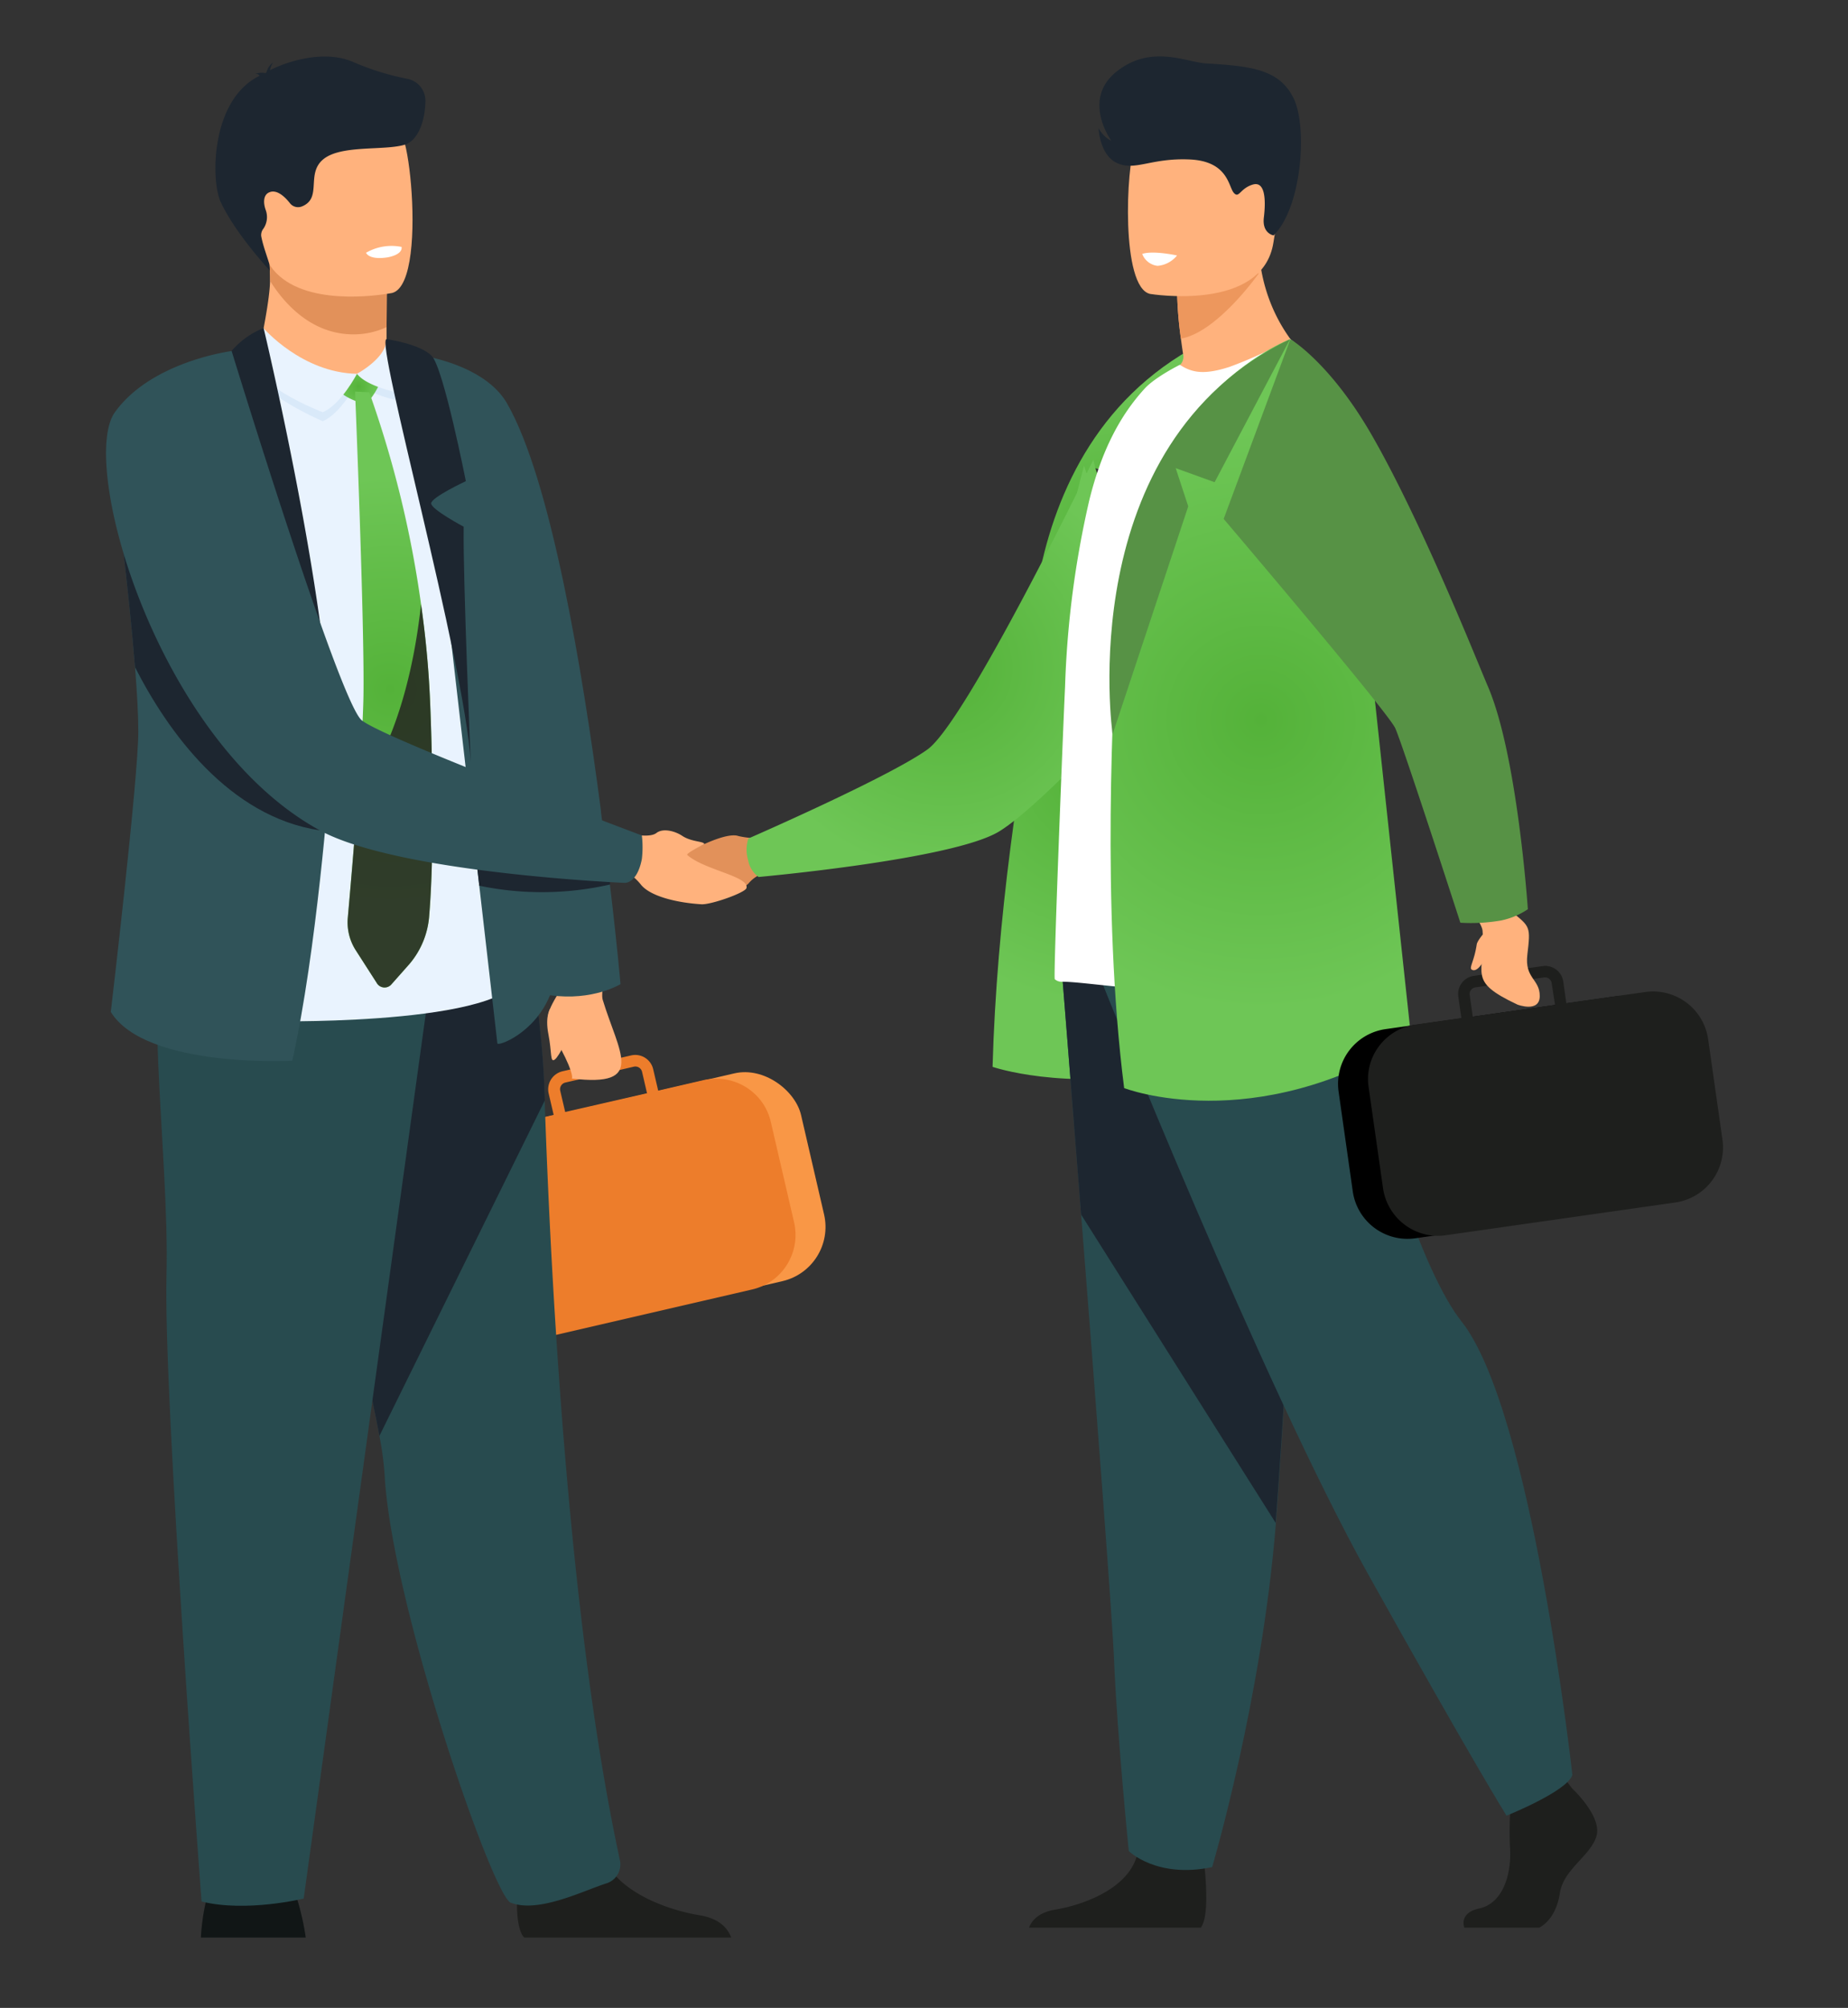 <?xml version="1.0" encoding="UTF-8"?> <svg xmlns="http://www.w3.org/2000/svg" xmlns:xlink="http://www.w3.org/1999/xlink" viewBox="0 0 332.43 361.13"><rect x="0" y="0" width="332.43" height="361.13" fill="#333333" stroke="none"/> <defs> <style>.cls-1{isolation:isolate;}.cls-2{fill:url(#radial-gradient);}.cls-3{fill:url(#radial-gradient-2);}.cls-4{fill:#e2915a;}.cls-5{fill:url(#radial-gradient-3);}.cls-6{fill:#1e1f1d;}.cls-7{fill:#284b4f;}.cls-8{fill:#1d2630;}.cls-9{fill:#ffb27d;}.cls-10{fill:#fff;}.cls-11{fill:url(#radial-gradient-4);}.cls-12{fill:#ed975d;}.cls-13{fill:#579245;}.cls-14{fill:#f99746;}.cls-15{fill:#ed7d2b;}.cls-16{fill:#111616;}.cls-17{fill:#e9f3fe;}.cls-18{fill:#305359;}.cls-19{fill:#d9e9f9;}.cls-20{fill:url(#radial-gradient-5);}.cls-21{fill:url(#radial-gradient-6);}.cls-22{fill:#231f20;opacity:0.82;mix-blend-mode:soft-light;}</style> <radialGradient id="radial-gradient" cx="201.4" cy="96.52" r="27.63" gradientUnits="userSpaceOnUse"> <stop offset="0" stop-color="#54b239"></stop> <stop offset="1" stop-color="#6ec656"></stop> </radialGradient> <radialGradient id="radial-gradient-2" cx="197.52" cy="138.93" r="41.26" xlink:href="#radial-gradient"></radialGradient> <radialGradient id="radial-gradient-3" cx="170.16" cy="120.19" r="36.7" xlink:href="#radial-gradient"></radialGradient> <radialGradient id="radial-gradient-4" cx="226.82" cy="129.48" r="52.07" xlink:href="#radial-gradient"></radialGradient> <radialGradient id="radial-gradient-5" cx="64.5" cy="69.48" r="3.64" xlink:href="#radial-gradient"></radialGradient> <radialGradient id="radial-gradient-6" cx="70.17" cy="124" r="38.3" xlink:href="#radial-gradient"></radialGradient> </defs> <g class="cls-1"> <g id="OBJECTS"> <g id="man"> <path class="cls-2" d="M217.63,61,204.05,86.73l-7-2.53,2.26,6.87-13.6,41S178.22,80,217.63,61Z"></path> <path class="cls-3" d="M195,83.75s-15,55.33-16.45,108.13c0,0,12.45,4.34,32,.91S195,83.75,195,83.75Z"></path> <path class="cls-4" d="M123.12,160.48c4-.08,9.7.42,11.57-1.63a5.63,5.63,0,0,1,4.63-2l-.51-2.66-.6-3.17s-.23-.29-1.06-.28a15.93,15.93,0,0,1-4.31-.37c-3.39-1.22-16.89,6.87-16.44,9.11C116.58,160.34,121.4,160.51,123.12,160.48Z"></path> <path class="cls-5" d="M196.68,82.67s-22.8,47.09-29.86,52.14-32.2,16-32.2,16a6.4,6.4,0,0,0-.05,3.86,4.79,4.79,0,0,0,1.89,3.06s35.16-3.14,43.34-8.23S206,124.12,206,124.12Z"></path> <path class="cls-6" d="M263.41,346.7H276.9c1.7-.92,3.22-3,3.69-6.18.66-4.35,5.54-6.72,6.59-10.28s-4.35-8.55-4.35-8.55l-.9-1.17-.94-1.21-9,2.11s-.22,2.14-.35,4.85a61.22,61.22,0,0,0,0,6.21c.26,4.75-1.33,9.85-5.54,10.77C263,343.94,263.12,345.78,263.41,346.7Z"></path> <path class="cls-6" d="M185.1,346.7H216c1.48-1.81.93-8.49.71-10.68l-.08-.69s-10.54-8.43-12-2c-.05.21-.1.4-.16.6-1.82,6-10,8.78-14.73,9.54C186.65,344,185.52,345.59,185.1,346.7Z"></path> <path class="cls-7" d="M191,174.45s1.6,20,3.48,44c2.56,32.6,5.63,72.64,5.93,80.23.53,13.17,2.64,34.24,2.64,34.24s5,5,15,2.89c0,0,8.92-30.07,11.47-61.9l.12-1.57c2.37-32.4,6.06-100.61,6.06-100.61Z"></path> <path class="cls-8" d="M191,174.45s1.6,20,3.48,44l35,55.46.12-1.57c2.37-32.4,6.06-100.61,6.06-100.61Z"></path> <path class="cls-7" d="M198.29,176.82s28.84,72.3,47.8,106.28S271,326.56,271,326.56s10.87-4.35,11.85-7.31c0,0-7.25-65.6-19.95-81.59-7.17-9-15.6-36.15-16-45.63s-2.57-28.25-2.57-28.25Z"></path> <path class="cls-9" d="M205.47,71.42c11.27,3.56,30.77-6,30.77-6s-10.39-7.8-9.85-24l-8.71,7-5.92,4.77a69.72,69.72,0,0,0,.67,7.74c.12.9.25,1.87.42,2.91a2.09,2.09,0,0,1-.95,2.1A26.53,26.53,0,0,0,205.47,71.42Z"></path> <path class="cls-10" d="M189.74,176.11a1.76,1.76,0,0,0,1.18.46c4.23-.06,16.57,2.29,27,1.22,8.8-.85,16.59-3.46,25-7.21,1.11-.5,3.67-1.86,3.61-3.1s-.17-3.33-.34-5.82a310.79,310.79,0,0,1-.62-40.63c.18-3.19.28-6.36.29-9.47.08-23.23-4.52-43.66-13.78-50.58A76.53,76.53,0,0,1,221.14,66c-4.37,1.4-6.63,1.12-8.9-.39,0,0-4.42,2.2-6.31,4.26-4.37,4.77-7.78,11.09-10,20.18a172.83,172.83,0,0,0-4.34,33.45C191.27,130.08,189.45,175.89,189.74,176.11Z"></path> <path class="cls-11" d="M244.47,99.36,232.06,61s-29.78,11.24-31.16,53.29c-.54,9.59-2.84,48.86,1.32,81.41,0,0,23.2,9,51.65-8.8Z"></path> <path class="cls-12" d="M211.76,53.16a69.72,69.72,0,0,0,.67,7.74c6.56-1.12,14-11.72,14-11.72a20.89,20.89,0,0,0-8.75-.79Z"></path> <path class="cls-9" d="M206.87,52.86s20.3,3.37,22.21-9.3S234.89,22.79,222,20.1s-16.13,1.76-17.8,5.84S201.64,51.66,206.87,52.86Z"></path> <path d="M296,216.81l-41.45,5.91a9.94,9.94,0,0,1-11.2-8.41l-2.56-18a9.94,9.94,0,0,1,8.41-11.21l41.44-5.9a9.93,9.93,0,0,1,11.21,8.41l2.56,18A9.93,9.93,0,0,1,296,216.81Z"></path> <path class="cls-6" d="M246.2,195.56l2.59,18.17a10,10,0,0,0,5.85,7.69,9.85,9.85,0,0,0,3.23.82h0a9.25,9.25,0,0,0,2.16-.07l41.37-5.9A10,10,0,0,0,309.85,205l-2.59-18.17A10,10,0,0,0,296,178.42l-14.24,2-.55-3.88a3.28,3.28,0,0,0-3.71-2.78l-1.57.22-8.66,1.23-2.15.31a3.23,3.23,0,0,0-2.16,1.28,3.26,3.26,0,0,0-.63,2.43l.55,3.88-8.25,1.17c-.33.05-.64.11-1,.19h0a10,10,0,0,0-6.86,6h0A9.8,9.8,0,0,0,246.2,195.56Zm33.53-14.82-14.8,2.11-.55-3.88a1.21,1.21,0,0,1,1-1.38l3.71-.53,6.82-1,1.84-.26a1.14,1.14,0,0,1,.37,0,1.22,1.22,0,0,1,1,1Z"></path> <path class="cls-9" d="M264.43,163.33s2.18,2.9,2.26,4.06c.59,7.85-3,8.94,6.29,13.3,0,0,4,1.51,4-1.56s-2.75-3.13-2.23-7.44c.59-5,.53-5-2.73-7.62l-2.16-3.57Z"></path> <path class="cls-13" d="M270,165.56a31.87,31.87,0,0,1-7.3.4s-10.39-32.09-11.72-35-30.86-37.63-30.86-37.63l12-32.33s7,4.11,14.45,16.92c9.17,15.83,19.26,41.32,21.05,45.46,5.36,12.38,7.22,40.15,7.22,40.15A13.5,13.5,0,0,1,270,165.56Z"></path> <path class="cls-8" d="M229.1,42.34S227,42,227.35,39.12s.33-6.62-2-5.92-2.45,2.57-3.41,1.48-1-5.69-7.92-6-9.76,2.1-13,.68-3.4-6.31-3.4-6.31a5.53,5.53,0,0,0,2.31,2.3s-5.39-7.36.85-12.41,12.59-1.75,16.2-1.53c7.95.48,13.08,1,15.68,6.18S234.2,37.31,229.1,42.34Z"></path> <path class="cls-9" d="M267.86,166.79s-2.09,2.18-2.22,3.09c-.43,2.92-1.4,4.18-.91,4.5,1,.66,2.35-1.5,3-3.44A8.82,8.82,0,0,0,267.86,166.79Z"></path> <path class="cls-13" d="M232.06,61,218.49,86.73l-7-2.53,2.26,6.87-13.61,41S192.65,80,232.06,61Z"></path> </g> <path class="cls-10" d="M205.47,45.67a3.35,3.35,0,0,0,2.76,2.14,5,5,0,0,0,3.5-1.86S207.44,45,205.47,45.67Z"></path> <rect class="cls-14" x="84.66" y="197.32" width="62.33" height="38.36" rx="10.01" transform="translate(-45.88 31.73) rotate(-13.04)"></rect> <path class="cls-15" d="M136.26,197.24h0a10.11,10.11,0,0,0-8.66-3.15h0a8.59,8.59,0,0,0-1,.17l-8.2,1.9-.9-3.85a3.31,3.31,0,0,0-4-2.48l-2.14.49-8.62,2-1.56.36a3.33,3.33,0,0,0-2.48,4l.9,3.85-14.17,3.28A10.08,10.08,0,0,0,78,215.85l4.19,18.07a10.07,10.07,0,0,0,12,7.52l41.15-9.53a10,10,0,0,0,2.05-.72h0a9.77,9.77,0,0,0,2.75-1.94,10.09,10.09,0,0,0,2.71-9.39l-4.19-18.07A9.9,9.9,0,0,0,136.26,197.24Zm-35.48-1.05a1.23,1.23,0,0,1,.58-1.35,1.35,1.35,0,0,1,.35-.14l1.83-.42,6.78-1.57,3.7-.86a1.24,1.24,0,0,1,1.48.93l.89,3.85L101.67,200Z"></path> <path class="cls-9" d="M109.23,174s-1.24,4.41-.81,5.82c2.89,9.53,7.9,15.77-5.56,14.16,0,0,.56-.55-2-5.4-3-5.6-2.92-5.68-.26-10.23l.92-5.2Z"></path> <path class="cls-9" d="M126.17,162.64c-4.07-.25-9-1.31-10.82-3.46a10,10,0,0,0-4.09-3.09l.62-2.66.75-3.18s.24-.28,1.08-.23c0,0,3.18.72,4.37-.2s3.34-.36,4.67.53c1.7,1.12,4,.94,3.93,1.49,0,0-3.36,1.65-3.05,1.93,3.08,2.73,11.18,3.82,10.65,5.95C134.08,160.56,127.9,162.74,126.17,162.64Z"></path> <path class="cls-9" d="M69.54,58.83V61s.6,6.91-7.9,7.91-15.48.88-15.25-4.45c.76-4.12,2.14-10.53,2.19-14a23.75,23.75,0,0,0-.3-4.13l16.48-.33,4.86.79Z"></path> <path class="cls-4" d="M69.61,46.88l-.07,11.95a14,14,0,0,1-5.94,1.31c-7.57,0-12.47-5.55-15-9.59a23.75,23.75,0,0,0-.3-4.13l16.48-.33Z"></path> <path class="cls-9" d="M47,43.77c1.91,10.29,15.19,9.95,20.93,9.3,1.61-.18,2.63-.38,2.63-.38,1.82-.49,2.84-3.36,3.31-7.11.94-7.44-.25-18.36-1.5-21.15-1.89-4.2-5.46-8.74-18.83-5.46S44.55,30.58,47,43.77Z"></path> <path class="cls-16" d="M36.14,348.48H55a45.51,45.51,0,0,0-1.5-6.76A19.61,19.61,0,0,0,52.39,339c-1.83-3.65-13.45-1.33-13.45-1.33s-1.08.93-1.93,4.46A37.77,37.77,0,0,0,36.14,348.48Z"></path> <path class="cls-6" d="M93,342.54c0,2.56.37,5,1.3,5.94h37.22c-.47-1.35-1.81-3.37-5.63-4-4.35-.71-11.11-2.8-15.07-7a11.32,11.32,0,0,1-2.91-5.29c-1.75-7.79-14.48,2.39-14.48,2.39A61.69,61.69,0,0,0,93,342.54Z"></path> <path class="cls-7" d="M68.25,258.26a56.84,56.84,0,0,1,.93,6.88c1.19,23.08,19.43,75.85,22.7,77.08,5,1.91,13-2.14,17.16-3.47a3.57,3.57,0,0,0,2.5-4.05c-9-41.54-12.36-101.35-13.56-136.77a160.13,160.13,0,0,0-3.68-30.15s-44.5-11.88-44.76,3.14C49.31,184.21,64.28,236.34,68.25,258.26Z"></path> <path class="cls-8" d="M68.25,258.26,98,197.93a160.13,160.13,0,0,0-3.68-30.15s-44.5-11.88-44.76,3.14C49.31,184.21,64.28,236.34,68.25,258.26Z"></path> <path class="cls-7" d="M78.15,171,54.63,341.47S44.29,344,36.26,342c0,0-6.89-90.68-6.31-112.6S25,170.71,31.21,166.66,78.15,171,78.15,171Z"></path> <path class="cls-8" d="M72.89,26c-3.67,1.16-11.44,0-14.69,2.61s-.16,7-3.87,8.51h0a1.85,1.85,0,0,1-2.14-.53c-1-1.29-2.45-2.57-3.75-2-1.06.44-1.12,1.82-.65,3.16a3.7,3.7,0,0,1-.4,3.37,1.84,1.84,0,0,0-.4,1.36c.31,1.69,1.15,3.9,1.46,5l.09,1.19S42.31,42,39.69,36.3c-1.8-3.89-1.77-18.42,7-22.66a.28.28,0,0,1-.09-.1c-.19-.34-.72-.26-.72-.26a4,4,0,0,1,1.93-.13s0-.07.13-.15a3.07,3.07,0,0,1,1.19-1.76,3.45,3.45,0,0,0-.56,1.39c2.31-1.22,9.41-3.92,15-1.46a47.35,47.35,0,0,0,9.68,3,4,4,0,0,1,3.27,4.11C76.5,21.07,75.52,25.08,72.89,26Z"></path> <path class="cls-17" d="M44.37,67.46l5.42,116.22s45.2.73,43.91-9.49S77.41,71,77.41,71"></path> <path class="cls-18" d="M59.27,140.26s-2.29,31-6.7,50.53c0,0-26.38,1.4-32.64-8.79,0,0,4.95-41.93,4.95-50.43,0-3-.23-7.06-.59-11.6-.55-6.88-1.4-14.85-2.21-21.8C21,88.5,19.93,80.82,19.93,80.82L41.68,63.14Z"></path> <path class="cls-18" d="M111.62,177s-4.93,3.08-12.68,2c-2.82,6.92-9.47,9.27-9.47,8.65,0-.08-1.5-13.07-3.26-28.38-.17-1.53-.35-3.08-.53-4.64,0-.14,0-.27-.05-.4-.3-2.57-.59-5.16-.89-7.74-2.12-18.44-4.16-36.11-4.16-36.11C76,82.09,72,63.38,72,63.38c9.87,1,16.53,4.54,19.19,9.14,7.87,13.65,13.58,47.8,16.92,73.36,0,.07,0,.13,0,.2.58,4.41,1.09,8.56,1.52,12.31,0,.23,0,.46.08.69C111,169.79,111.62,177,111.62,177Z"></path> <path class="cls-10" d="M65.85,45.46s.43,1.33,3.78.84c0,0,2.81-.4,2.61-1.89A9.15,9.15,0,0,0,65.85,45.46Z"></path> <path class="cls-19" d="M43.09,63c-.06-1.1,5.2-2.64,5.2-2.64s6,8.34,15.92,8.48c0,0-2.83,5.5-6.15,6.92C58.06,75.76,43.42,69.59,43.09,63Z"></path> <path class="cls-19" d="M64.21,68.65s5.24-3.11,5.26-6.48c0,0,3.39-.43,4.87,1.21,0,0,1.25,5.78-.4,9.14C73.94,72.52,66.38,71.37,64.21,68.65Z"></path> <path class="cls-20" d="M60.64,68.15l7.12-1.71a1.07,1.07,0,0,1,.9,1.24c0,1.16-2,4.55-2.88,4.82S59,70.49,60.64,68.15Z"></path> <path class="cls-17" d="M43.92,62.43c-.06-1.11,3.5-3.39,3.5-3.39s6.88,8,16.79,8.19c0,0-2.83,5.49-6.15,6.91C58.06,74.14,44.25,69,43.92,62.43Z"></path> <path class="cls-17" d="M64.21,67.23s5.3-2.82,5.32-6.19a17.14,17.14,0,0,1,4.69,3.05,9.75,9.75,0,0,1-.28,7S66.38,70,64.21,67.23Z"></path> <path class="cls-21" d="M77.21,164.67a15.07,15.07,0,0,1-3.58,8.74L70.45,177a1.63,1.63,0,0,1-2.7-.24l-3.85-6A9.3,9.3,0,0,1,62.57,165c.41-4.6,1.18-13.48,1.81-22,.51-6.94.93-13.69,1-17.78.21-13.09-1.51-54.79-1.51-54.79l2.56.13a192.37,192.37,0,0,1,9.31,38.12c.77,5.42,1.35,11.18,1.61,17.16C77.35,125.79,78.45,149.61,77.21,164.67Z"></path> <path class="cls-22" d="M77.21,164.67a15.07,15.07,0,0,1-3.58,8.74L70.45,177a1.63,1.63,0,0,1-2.7-.24l-3.85-6A9.3,9.3,0,0,1,62.57,165c.41-4.6,1.18-13.48,1.81-22,7.16-9.83,10.16-23.32,11.36-34.32.77,5.42,1.35,11.18,1.61,17.16C77.35,125.79,78.45,149.61,77.21,164.67Z"></path> <path class="cls-8" d="M47.42,59s14.09,59,11.84,81.24c0,0-5.18-23.76-17.64-43.22,0,0,4.55-4,4.3-5.47a15.62,15.62,0,0,0-6.65-.33s.36-25.43,2.4-28.12A14.9,14.9,0,0,1,47.42,59Z"></path> <path class="cls-8" d="M69.53,61c-2.11.17,14,57.66,15.15,76.09,0,0-1.41-32.89-1.27-42.36,0,0-5.85-3.1-5.85-4.19s6.24-4,6.24-4-4-20.26-6.11-22.49S69.53,61,69.53,61Z"></path> <path class="cls-9" d="M99,181.37s-1,1.32-.35,4.64.28,5.15,1.13,4.57,2.63-4.55,2.63-4.55Z"></path> <path class="cls-8" d="M57.55,149.35C41.15,146.9,30.18,131.58,24.29,120c-.55-6.88-1.4-14.85-2.21-21.8l3.84-11Z"></path> <path class="cls-8" d="M109.76,159.08a55.24,55.24,0,0,1-23.55.22c-.17-1.53-.35-3.08-.53-4.64,0-.14,0-.27-.05-.4l1-4c5.87,2.1,19,6.71,23,8.13C109.71,158.62,109.73,158.85,109.76,159.08Z"></path> <path class="cls-18" d="M41.67,63.14s-14.41,1.82-21,11,7.55,59.2,36.87,75.21c14.1,7.71,54.8,9.44,54.8,9.44s2.24.23,3.12-4.28a18,18,0,0,0,0-4.25s-46.32-17.37-50.39-20.71S41.67,63.14,41.67,63.14Z"></path> </g> </g> </svg> 